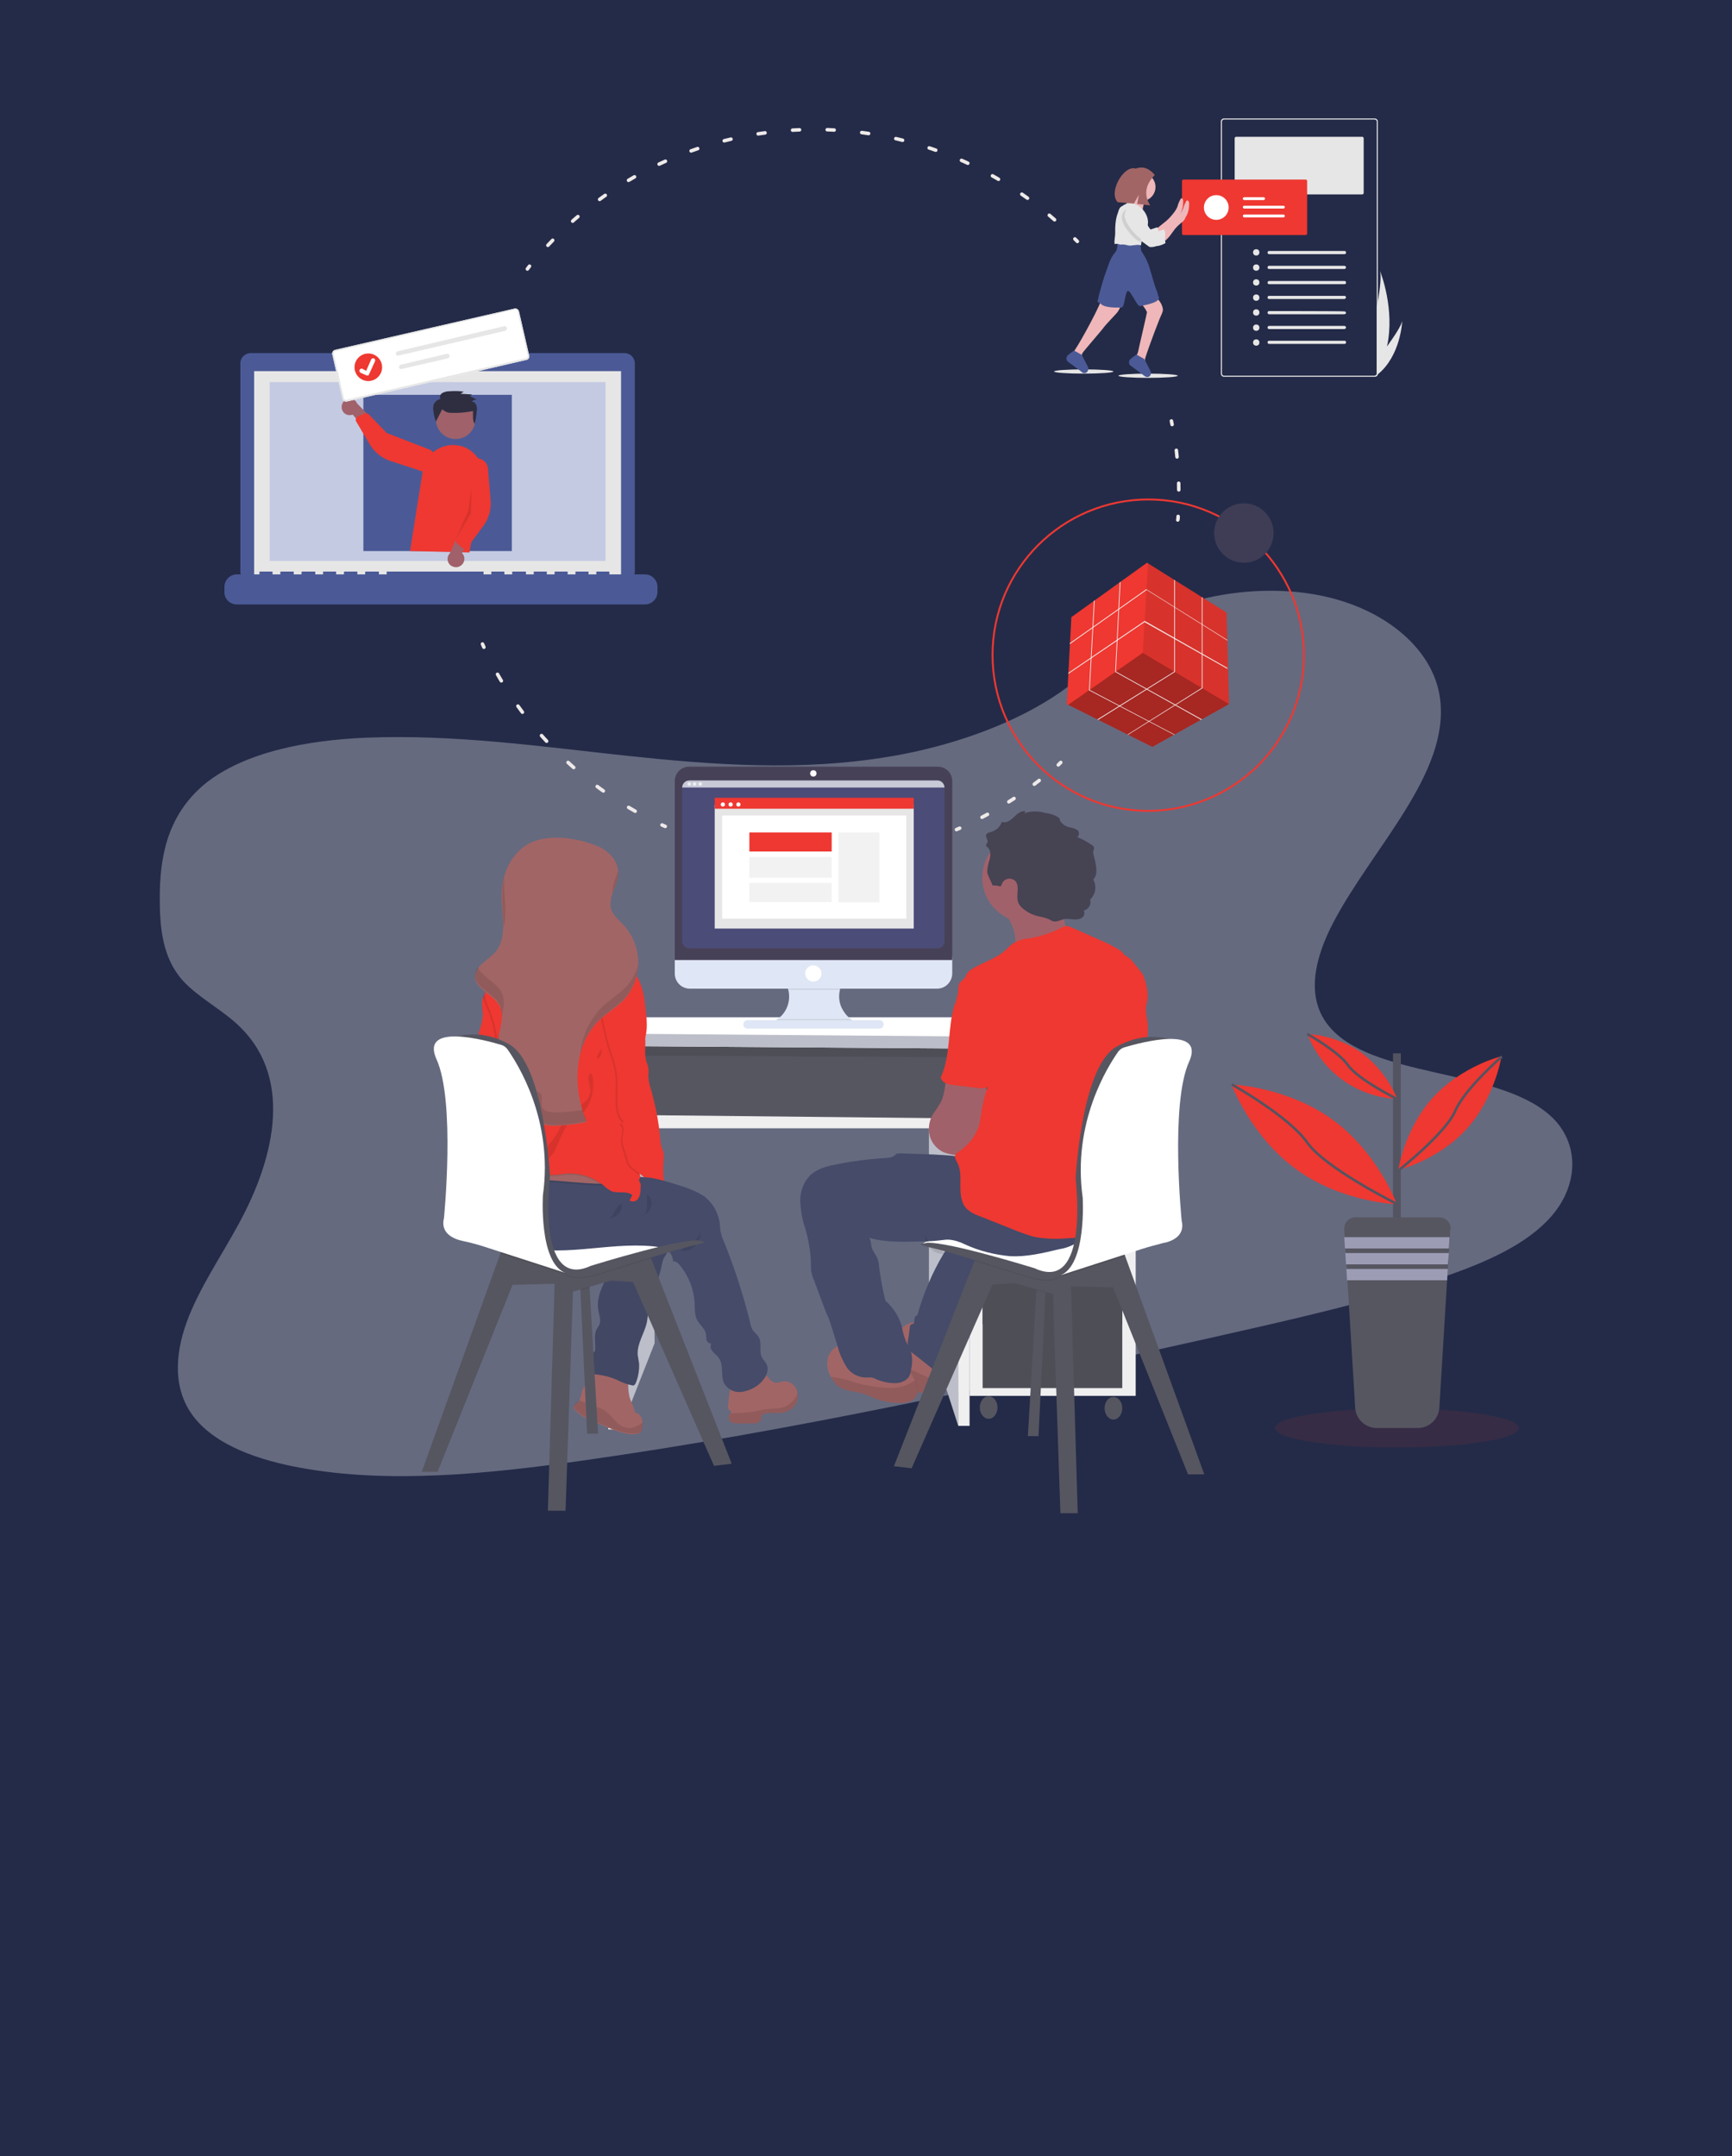 <?xml version="1.0" encoding="UTF-8"?> <!-- Generator: Adobe Illustrator 25.4.1, SVG Export Plug-In . SVG Version: 6.00 Build 0) --> <svg xmlns="http://www.w3.org/2000/svg" xmlns:xlink="http://www.w3.org/1999/xlink" version="1.1" id="Layer_1" x="0px" y="0px" viewBox="0 0 490 610" style="enable-background:new 0 0 490 610;" xml:space="preserve"> <style type="text/css"> .st0{fill:#242B48;} .st1{opacity:0.3;fill:#FFFFFF;enable-background:new ;} .st2{fill:#565661;} .st3{opacity:0.1;enable-background:new ;} .st4{fill:#BCBEC9;} .st5{fill:#EFEFF0;} .st6{fill:#FFFFFF;} .st7{fill:url(#SVGID_1_);} .st8{fill:#A26565;} .st9{fill:#454B69;} .st10{opacity:5.000000e-02;enable-background:new ;} .st11{fill:#EE3831;} .st12{opacity:0.1;} .st13{fill:#A1616A;} .st14{fill:#464353;} .st15{opacity:0.1;fill:#EE3831;enable-background:new ;} .st16{fill:#535461;} .st17{fill:#9D9CB5;} .st18{fill:none;stroke:#535461;stroke-width:0.71;stroke-miterlimit:10;} .st19{fill:#DFE6F5;} .st20{fill:#474157;} .st21{fill:#4C4C78;} .st22{fill:#E6E6E6;} .st23{fill:#F2F2F2;} .st24{fill:#C8CAD7;} .st25{fill:#EDEDF4;} .st26{fill:#4B5A96;} .st27{fill:#C4CAE2;} .st28{fill:#A0616A;} .st29{fill:#2F2E41;} .st30{fill:none;stroke:#EE3831;stroke-width:0.53;stroke-miterlimit:10;} .st31{opacity:0.3;enable-background:new ;} .st32{fill:#3F3D56;} .st33{fill:none;stroke:#EEEAE9;stroke-linecap:round;stroke-linejoin:round;} .st34{fill:none;stroke:#EEEAE9;stroke-linecap:round;stroke-linejoin:round;stroke-dasharray:2.14,8.55;} .st35{fill:none;stroke:#EEEAE9;stroke-linecap:round;stroke-linejoin:round;stroke-dasharray:1.75,7.01;} .st36{fill:none;stroke:#EEEAE9;stroke-linecap:round;stroke-linejoin:round;stroke-dasharray:1.87,7.47;} .st37{fill:none;stroke:#EEEAE9;stroke-linecap:round;stroke-linejoin:round;stroke-dasharray:1.96,7.84;} .st38{fill:#EFB7B9;} </style> <g id="Layer_1_00000096738304147891949230000002763769980849117877_"> <rect class="st0" width="490" height="610"></rect> </g> <g id="Layer_2_00000127744799355591087170000011989495796065031321_"> <path class="st1" d="M251.9,214c-25.2,4.3-50.4,2.4-74.7-0.2s-48.4-6.1-73.7-5.1c-16.2,0.7-34.3,3.9-45.7,13.2 C47,231,45.2,243.1,45.2,254.1c0,8.2,0.7,16.8,6.5,23.3c4.1,4.5,10.3,7.8,15,12c16.4,14.6,11.4,37.6,0.7,57.1 c-5,9.2-11.2,18.2-14.6,27.6s-3.9,19.4,2.3,27.1s17.9,11.9,30.2,14.1c24.9,4.5,52.7,1.7,79.6-2.1c59.5-8.4,118.4-21.5,177.1-34.6 c21.7-4.9,43.6-9.7,64.5-16.7c11.6-3.9,23.5-8.7,31-16.3c9.5-9.5,9.8-22.6,0.6-30.4c-15.4-13.1-50.4-10.2-62.3-25.1 c-6.6-8.2-3.7-19.4,1.5-29.3c11.2-21.2,32.9-42.1,30.1-63.2c-1.9-14.5-16.7-26.5-36.5-29.6c-20.8-3.3-47.4,2.9-59.4,17.5 C299.1,200.5,274.1,210.3,251.9,214z"></path> <rect x="172.5" y="294.1" class="st2" width="100.2" height="23.2"></rect> <rect x="172.5" y="294.1" class="st3" width="100.2" height="23.2"></rect> <polygon class="st4" points="184.5,318.1 185.2,380 175.6,404.4 174.8,318.1 "></polygon> <polygon class="st2" points="173.6,298.6 271.1,299.1 271.1,316.4 173.6,316.4 "></polygon> <polygon class="st4" points="262.8,318.1 271.1,319.2 271.1,403.4 262.8,377.7 "></polygon> <rect x="274.3" y="295" class="st5" width="47" height="99.9"></rect> <rect x="278" y="297.8" class="st2" width="39.5" height="76.8"></rect> <rect x="278" y="297.8" class="st3" width="39.5" height="76.8"></rect> <rect x="278" y="299.4" class="st2" width="39.5" height="17"></rect> <rect x="278" y="318.1" class="st2" width="39.5" height="36.2"></rect> <rect x="278" y="356.5" class="st2" width="39.5" height="36.2"></rect> <rect x="278" y="356.5" class="st3" width="39.5" height="36.2"></rect> <ellipse class="st2" cx="279.7" cy="398.2" rx="2.5" ry="3.2"></ellipse> <ellipse class="st2" cx="315" cy="398.4" rx="2.5" ry="3.2"></ellipse> <polygon class="st5" points="172.1,404.4 175.6,404.4 174.6,295.9 169.4,295.9 "></polygon> <polygon class="st5" points="271.1,295 271.1,403.4 274.3,403.4 274.3,295.9 "></polygon> <polygon class="st5" points="174.8,315.4 174.8,319.2 271.1,319.2 271.1,316.4 "></polygon> <polygon class="st6" points="181.3,287.8 303.4,287.8 321.2,293.6 321.2,297 168.9,295.9 168.9,292.4 "></polygon> <polygon class="st4" points="168.9,292.4 321.2,293.6 321.2,297 168.9,295.9 "></polygon> <linearGradient id="SVGID_1_" gradientUnits="userSpaceOnUse" x1="216.81" y1="203.395" x2="217.63" y2="203.395" gradientTransform="matrix(1 0 0 1 -34.96 129.07)"> <stop offset="0" style="stop-color:#808080;stop-opacity:0.25"></stop> <stop offset="0.54" style="stop-color:#808080;stop-opacity:0.12"></stop> <stop offset="1" style="stop-color:#808080;stop-opacity:0.1"></stop> </linearGradient> <path class="st7" d="M182.6,332.8l-0.7-0.1v-0.1c0-0.2,0-0.3-0.1-0.5C182.2,332.4,182.4,332.6,182.6,332.8L182.6,332.8z"></path> <path class="st8" d="M167.3,387.4c0.5-0.1,0.9-0.2,1.4-0.2c3.2-0.5,6.5,0,9.4,1.4c-0.5,2.2-0.5,4.4,0,6.6c0.4,1.5,1.3,2.8,1.5,4.4 c1,0.2,1.7,0.9,2,1.8c0.1,0.4,0.2,0.8,0.2,1.3c0,0.5-0.1,1.1-0.2,1.6c-0.1,0.8-0.8,1.4-1.6,1.4c-2.7,0.3-5.4-0.8-8-1.8l-4.9-2.1 c-0.6-0.2-1.2-0.5-1.7-0.8c-1.1-0.6-2-1.3-2.8-2.2c-0.2-0.2-0.3-0.4-0.3-0.6c-0.1-0.6,0.6-1,1.1-1.4c0.1-0.1,0.3-0.3,0.4-0.4 c0.4-0.9,0.7-1.9,0.9-3c0.8-2.3,3.2-3.8,4-6.1c0.1-0.1,0.1-0.2,0.1-0.4"></path> <path class="st3" d="M181.9,402.5c0,0.5-0.1,1.1-0.2,1.6c-0.1,0.8-0.8,1.5-1.7,1.4c-2.7,0.3-5.4-0.8-8-1.8l-4.9-2.1 c-0.6-0.2-1.2-0.5-1.7-0.8c-1.1-0.6-2-1.3-2.8-2.2c-0.2-0.2-0.3-0.4-0.3-0.6c-0.1-0.6,0.6-1,1.1-1.4c0.1-0.1,0.3-0.3,0.4-0.4 c1.4,0.4,2.8,0.9,4.1,1.5c1,0.3,2.1,0.7,3,1.2c1.2,0.9,2.3,2,3.3,3.2c1,1.2,2.5,1.9,4.1,1.9c0.8-0.1,1.6-0.4,2.3-0.8L181.9,402.5z"></path> <path class="st9" d="M176.1,352.3c0.2,0.7-0.1,1.4-0.6,1.8c-0.5,0.3-1.1,0.2-1.5,0.6c-0.5,0.5-0.8,1.2-0.8,1.9 c-0.5,2.3-1.4,4.6-2.5,6.7c-1,2.2-1.8,4.5-1.5,6.9c0.2,1.6,1,3.3,0.3,4.7c-0.2,0.4-0.4,0.7-0.6,1c-1,1.7-0.4,3.8-0.5,5.8 c0,0.2,0,0.4-0.1,0.6c-0.2,0.2-0.3,0.3-0.6,0.4c-0.7,0.5-1.2,1.4-1.2,2.3c0,0.9,0.1,1.8,0.3,2.6c0,0.3,0.2,0.7,0.4,0.9 c0.3,0.2,0.6,0.3,1,0.3c2.2,0.2,4.4,0.7,6.4,1.6c1.3,0.7,2.7,1.2,4.1,1.5c0.3,0.1,0.6,0.1,0.8-0.1c0.2-0.2,0.3-0.4,0.4-0.6 c0.7-1.8,1-3.7,0.9-5.5c-0.1-0.8-0.3-1.6-0.4-2.4c-0.2-3.2,1.9-6,2.6-9.2c0.3-1.4,0.3-2.9,0.5-4.3c0.6-3.9,2.8-7.4,3.6-11.3 c0.1-0.7,0.3-1.4,0.5-2.1c0.6-1.5,2-2.7,2.1-4.3c0-0.4-0.1-0.7-0.3-1c-0.3-0.4-0.8-0.6-1.3-0.7c-1.9-0.5-3.9-0.9-5.9-1.2 c-0.9-0.2-1.8-0.2-2.8-0.2c-1.2,0.1-2.3,0.5-3.4,1.2C174.9,350.9,175.8,351.1,176.1,352.3z"></path> <path class="st10" d="M176.1,352.3c0.2,0.7-0.1,1.4-0.6,1.8c-0.5,0.3-1.1,0.2-1.5,0.6c-0.5,0.5-0.8,1.2-0.8,1.9 c-0.5,2.3-1.4,4.6-2.5,6.7c-1,2.2-1.8,4.5-1.5,6.9c0.2,1.6,1,3.3,0.3,4.7c-0.2,0.4-0.4,0.7-0.6,1c-1,1.7-0.4,3.8-0.5,5.8 c0,0.2,0,0.4-0.1,0.6c-0.2,0.2-0.3,0.3-0.6,0.4c-0.7,0.5-1.2,1.4-1.2,2.3c0,0.9,0.1,1.8,0.3,2.6c0,0.3,0.2,0.7,0.4,0.9 c0.3,0.2,0.6,0.3,1,0.3c2.2,0.2,4.4,0.7,6.4,1.6c1.3,0.7,2.7,1.2,4.1,1.5c0.3,0.1,0.6,0.1,0.8-0.1c0.2-0.2,0.3-0.4,0.4-0.6 c0.7-1.8,1-3.7,0.9-5.5c-0.1-0.8-0.3-1.6-0.4-2.4c-0.2-3.2,1.9-6,2.6-9.2c0.3-1.4,0.3-2.9,0.5-4.3c0.6-3.9,2.8-7.4,3.6-11.3 c0.1-0.7,0.3-1.4,0.5-2.1c0.6-1.5,2-2.7,2.1-4.3c0-0.4-0.1-0.7-0.3-1c-0.3-0.4-0.8-0.6-1.3-0.7c-1.9-0.5-3.9-0.9-5.9-1.2 c-0.9-0.2-1.8-0.2-2.8-0.2c-1.2,0.1-2.3,0.5-3.4,1.2C174.9,350.9,175.8,351.1,176.1,352.3z"></path> <polygon class="st2" points="169.2,405.6 166.1,405.6 164.2,365 164,362.7 166.6,361.8 166.8,364.3 "></polygon> <polygon class="st3" points="166.8,364.3 164.2,365 164,362.7 166.6,361.8 "></polygon> <polygon class="st2" points="207,414.1 202,414.7 179.1,362.7 172.9,362.3 162.1,365.4 160,427.4 155,427.4 156.9,363.2 145,363.5 123.8,416.4 119.3,416.4 141.6,354.5 142.5,352.2 175.8,351 184.1,355.7 184.2,356 "></polygon> <path class="st3" d="M184.2,356c-7.2,2.2-14.6,4.5-14.6,4.5s-6.8,2.4-9.6,0c-0.4-0.3-0.8-0.5-1.2-0.7c0.4,0.3,0.8,0.5,1.2,0.7 l-18.4-5.9l0.9-2.4l33.3-1.2l8.3,4.6L184.2,356z"></path> <path class="st6" d="M150.3,345.7l13.6-3c0,0,32.4,6,34.8,8.5c0,0-25.9,5.3-28.8,7.1S150,362,150.3,345.7z"></path> <path class="st11" d="M144.5,311.8c-1.1,3.4-4,6.4-7.5,6.5c-0.3,0-0.5,0-0.8-0.1c-0.4-0.4-0.5-0.9-0.3-1.4c0.2-0.5,0.4-0.9,0.5-1.4 c0-0.1,0-0.2,0-0.3c-0.1-0.4-0.4-0.8-0.8-0.7c0.6-0.5,0.7-1.3,0.3-1.9c-0.2-0.2-0.3-0.4-0.4-0.6c-0.3-0.6,0.2-1.3,0.4-1.9 c0.4-1.4-0.6-2.8-0.7-4.3c-0.1-1.3,0.6-2.6,0.8-3.9c0.3-2.1-0.8-4.2-0.9-6.3c0-1.5,0.2-3,0.7-4.4c0.4-1.3,0.7-2.6,0.8-3.9 c0-1-0.2-1.9-0.2-2.9c-0.1-0.9,0.1-1.8,0.5-2.6c0.2-0.5,0.7-0.8,1.2-1c0.7-0.3,1.6,0,2,0.7c0.1,0.2,0.1,0.4,0.1,0.6 c0.3,1.9,0.1,3.8,0.5,5.7c0.4,1.8,0.9,3.5,1.6,5.1c0.6,1.5,1.4,2.9,1.9,4.5c0.4,1.3,0.6,2.6,0.8,3.9 C145.2,304.8,145.6,308.4,144.5,311.8z"></path> <path class="st8" d="M225,397.4c-0.9,1.3-2.3,2.1-3.9,2.3c-1.5,0.2-3.1-0.2-4.6,0.2c-0.5,0.1-0.9,0.4-1.1,0.8 c0,0.3-0.1,0.6-0.1,0.9c-0.2,0.9-1.4,1.1-2.4,1.1h-4c-0.8,0.1-1.7-0.1-2.3-0.6c-0.6-0.7-0.6-1.6,0-2.3c0.1-0.1,0.3-0.3,0.4-0.4 c-0.5-0.2-0.9-0.6-1-1.1c-0.1-0.5,0-1,0.1-1.6c0-1.5,0.4-4,1.4-5.1c1.3-1.4,3.5-3.3,5.4-3.7c1.3-0.3,2.7,0.1,3.7,1 c0.9,0.9,1.6,2.2,2.8,2.3c0.7,0,1.4-0.1,2-0.4c1.6-0.2,3.1,0.6,3.8,2c0.2,0.4,0.3,0.7,0.4,1.1C225.9,395.2,225.6,396.4,225,397.4z"></path> <path class="st3" d="M225,397.4c-0.9,1.3-2.3,2.1-3.9,2.3c-1.5,0.2-3.1-0.2-4.6,0.2c-0.5,0.1-0.9,0.4-1.1,0.8 c0,0.3-0.1,0.6-0.1,0.9c-0.2,0.9-1.4,1.1-2.4,1.1h-4c-0.8,0.1-1.7-0.1-2.3-0.6c-0.6-0.7-0.6-1.6,0-2.3c2.3,0,4.6-0.1,6.9-0.5 c0.9-0.2,1.9-0.4,2.8-0.6c2-0.3,4.2,0,6.1-0.9c1.5-0.8,2.7-2.1,3.3-3.8C225.9,395.2,225.6,396.4,225,397.4z"></path> <path class="st9" d="M214.5,391.8c-1.4,1.1-3.1,1.8-4.9,2c-1.8,0.2-3.6-0.7-4.6-2.2c-1.3-2.3-0.1-5.4-1.7-7.5 c-0.5-0.7-1.2-1.1-1.7-1.8c-0.6-0.6-0.7-1.5-0.4-2.3c-0.6,0.2-1.1-0.3-1.3-0.9c-0.1-0.6-0.1-1.2-0.2-1.8c-0.3-1.5-1.8-2.5-2.5-3.9 s-0.6-3.1-0.7-4.8c-0.2-3.9-1.7-7.7-4.2-10.7c-0.4-0.6-1.1-1.1-1.9-1.1c0-1.3-0.7-2.6-1.9-3.2c-1.2-0.6-2.4-0.9-3.7-1 c-13.1-1.3-26.7,3.6-39.1-0.5c-3.5-1-6.7-3.1-8.9-6c-1.7-2.3-2.4-5.2-1.9-8l0,0c0.5-2.5,1.8-3.1,4-4.3c2.5-1.3,5.2-2.5,7.9-3.3 c5.3-1.8,11-2.1,16.5-1c2.6,0.6,5,1.5,7.6,2.1c1,0.2,2,0.4,3,0.5c1.6,0.2,3.2,0.3,4.8,0.5c5.1,0.6,10.2,1.7,15.1,3.3 c1.8,0.6,3.6,1.4,5.2,2.4c2.5,1.8,4.1,4.5,4.6,7.6c0.1,1,0.1,2.1,0.4,3.1c0.2,0.8,0.5,1.7,0.9,2.5c3,7.5,5.5,15.2,7.4,23 c0.1,0.6,0.3,1.1,0.6,1.7c0.4,0.7,1.2,1.2,1.7,2c1.1,1.7,0,4.1,1,5.9c0.3,0.6,0.9,1.1,1.2,1.7C217.9,387.9,216.3,390.4,214.5,391.8 z"></path> <path class="st3" d="M196.4,351.1c0.5-0.4,0.9-0.9,1.3-1.4c0.3-0.5,0.5-1.2,0.4-1.8c0.3,1.6-0.2,3.3-1.4,4.5 c-1,1.1-2.4,1.6-3.9,1.5C193.1,352.9,195.6,351.9,196.4,351.1z"></path> <path class="st3" d="M174.3,333.5c-0.2,0.8-0.8,1.4-1.6,1.6c-0.8,0.2-1.5,0.3-2.3,0.3h-0.7c-9.3-0.2-18.7-2.3-27.7-0.3 c-1.1,0.2-2.2,0.5-3.2,0.9c-1.3,0.5-2.6,1.2-3.7,2.1v0c0.5-2.5,1.8-3.1,4-4.3c2.5-1.3,5.2-2.4,7.9-3.3c5.3-1.8,11-2.1,16.5-1 c2.6,0.6,5,1.5,7.6,2.1c1,0.2,2,0.4,3,0.5C174.3,332.6,174.4,333.1,174.3,333.5z"></path> <path class="st8" d="M174.3,333c-0.2,0.8-0.8,1.4-1.6,1.6c-0.8,0.2-1.5,0.3-2.3,0.3h-0.7c-9.3-0.2-18.7-2.3-27.7-0.3 c-1.1,0.2-2.2,0.5-3.2,0.9c-1.4,0.6-2.7,1.3-3.8,2.3l-0.8-2.2c-0.3-0.9,0.7-1.1,0.9-1.9c0.1-0.6,0-1.2-0.2-1.7c0-0.1,0-0.3-0.1-0.4 c-0.1-1.1,0.4-2.2,1.4-2.7c3.2-2,6.8-3.5,10.4-4.5c1.9-0.6,3.8-1,5.8-1.1c2.8-0.1,5.6,0.3,8.3,1c3.4,0.7,6.6,2,9.6,3.6 c1.5,0.8,2.8,2,3.6,3.4C174.3,331.8,174.4,332.4,174.3,333z"></path> <path class="st3" d="M144.5,311.8c-1.1,3.4-4,6.4-7.5,6.5c-0.3,0-0.5,0-0.8-0.1c-0.4-0.4-0.5-0.9-0.3-1.4c0.2-0.5,0.4-0.9,0.5-1.4 c0-0.1,0-0.2,0-0.3c1.9-2.6,3.7-5.3,4.4-8.4c0.1-0.5,0.2-1.1,0.1-1.7c-0.2-0.6-0.4-1.2-0.6-1.8c-0.2-1.1-0.2-2.3-0.1-3.4 c0.4-5-0.4-9.9-2.4-14.5c-0.5-1.1-1-2.2-1.2-3.4c0.2-0.5,0.7-0.8,1.2-1c0.7-0.3,1.6,0,2,0.7c0.1,0.2,0.1,0.4,0.1,0.6 c0.3,1.9,0.1,3.8,0.5,5.7c0.3,1.8,0.9,3.5,1.6,5.1c0.6,1.5,1.4,2.9,1.9,4.5c0.4,1.3,0.6,2.6,0.8,3.9 C145.2,304.8,145.6,308.4,144.5,311.8z"></path> <path class="st3" d="M174.3,333c-0.2,0.8-0.8,1.4-1.6,1.6c-0.8,0.2-1.5,0.3-2.3,0.3h-0.7c-3-2-6.7-2.9-10.3-2.5 c-1.1,0.2-2.3,0.3-3.4,0.3c-2.3-0.2-4.2-1.9-6.3-3c-4.8-2.4-10.6-1.6-14.6,2l-0.2,0.2c0-0.1,0-0.3,0-0.4c-0.1-1.1,0.4-2.2,1.4-2.7 c3.2-2,6.8-3.5,10.4-4.5c1.9-0.6,3.8-1,5.8-1.1c2.8-0.1,5.6,0.3,8.3,1c3.4,0.8,6.6,2,9.6,3.7c1.5,0.8,2.8,2,3.6,3.4 C174.4,331.7,174.5,332.4,174.3,333z"></path> <path class="st11" d="M182.3,294.3l-0.1,0.1c-0.8,2-2.2,3.8-3.2,5.8c-1,2.6-1.6,5.4-1.7,8.2c-0.3,2.4-0.4,4.8-0.3,7.2 c0.4,5.9,3.3,11.5,4.1,17.3c0.2,1.3,0.2,2.7,0.1,4c0,0.9-0.3,1.7-0.8,2.4c-0.6,0.7-1.6,0.8-2.3,0.3l0.8-1.5 c-1.6-1.3-4.1-0.4-5.9-1.1c-0.8-0.4-1.5-0.9-2.2-1.6c-3.2-2.6-7.3-3.8-11.4-3.3c-1.1,0.2-2.3,0.3-3.5,0.3c-2.3-0.2-4.2-1.9-6.3-3 c-4.8-2.4-10.6-1.6-14.6,2c-0.5,0.5-1.2,1-1.8,0.7c-0.2-0.1-0.4-0.4-0.5-0.6c-2.3-4-0.6-9.1,1.9-12.9s5.8-7.4,6.8-11.9 c0.1-0.5,0.2-1.1,0.1-1.6c-0.2-0.6-0.4-1.2-0.6-1.8c-0.2-1.1-0.3-2.3-0.1-3.4c0.4-5-0.5-9.9-2.4-14.5c-0.7-1.3-1.1-2.7-1.2-4.1 c0-2.2,1.6-4.1,2.9-5.9c1.5-2.1,2.8-4.4,4.8-6.1s4.5-2.6,6.8-1.8c3.9-0.9,7.9-1.3,11.9-1.1c1.4,0,2.7,0.3,4,0.9 c1.3,0.7,2.2,2,3.5,2.7c1,0.5,2,0.9,3,1.2c2.8,1.1,5.1,3.1,6.5,5.8c1.4,2.7,1.8,5.9,2.1,9C183,288.6,183.3,291.6,182.3,294.3z"></path> <path class="st3" d="M177.1,315.5c0.4,5.9,3.3,11.5,4.1,17.3c-1.5-1.3-3.7-2.6-4-4.1s-1.3-3.8-1.5-5.5s1-3.7-0.2-4.8 c-0.6-0.6,1-0.4,0.4-1c-1.3-1.3-1.6-3.2-1.7-5c-0.1-3.2,0.3-6.5-0.3-9.6c-0.4-1.9-1-3.8-1.7-5.7c-0.7-2.2-1.2-4.5-1.7-6.7 c-0.5-2-0.8-4-1.1-6.1c-0.2-1.8,0-3.6,0.7-5.2c0.7-1.7,2.3-2.8,4.2-2.9c6,0.1,4.9,8.2,6.3,11.9c0.6,1.5,1.1,3,1.5,4.5 c0.1,0.6,0.2,1.2,0.2,1.8c-0.8,2.1-2.2,3.8-3.2,5.8c-1,2.6-1.6,5.4-1.7,8.2C177,310.8,176.9,313.2,177.1,315.5z"></path> <path class="st11" d="M180.9,288c0.6,1.5,1.1,3,1.5,4.5c0.5,2.6-0.3,5.4,0.5,7.9c0.2,0.5,0.4,1.1,0.5,1.6c0.1,0.8,0.1,1.6,0,2.4 c0.1,1.3,0.3,2.6,0.8,3.9c1.2,4.3,2.1,8.7,2.5,13.1c0.1,1.2,0.2,2.4,0.6,3.5c0.2,0.4,0.3,0.8,0.4,1.2c0.1,0.5,0.1,1.1,0.1,1.6 c-0.2,1.7-0.2,3.5-0.1,5.2c0.1,1.8,0.9,3.4,2.1,4.6c-1.1,0.4-2.4,0.4-3.5,0.1c-1.6-0.5-2.6-2.1-3.4-3.6c-1-1.9-4.9-3.5-5.3-5.6 c-0.3-1.6-1.3-3.8-1.5-5.5s1-3.7-0.2-4.8c-0.6-0.6,1-0.4,0.4-1c-1.3-1.3-1.6-3.2-1.7-5c-0.1-3.2,0.3-6.5-0.3-9.6 c-0.4-1.9-1-3.8-1.7-5.7c-0.7-2.2-1.2-4.5-1.7-6.7c-0.5-2-0.8-4-1.1-6.1c-0.2-1.8,0-3.6,0.7-5.3c0.7-1.7,2.4-2.8,4.2-2.9 C180.6,276.1,179.6,284.2,180.9,288z"></path> <path class="st3" d="M163.9,289.4c0.6,0.6,1.3,1.4,2.1,1.2c-0.1,0.2-0.4,0.3-0.6,0.1c-0.2-0.1-0.4-0.3-0.5-0.5l-1.2-2 c-0.2-0.3-1.2-1.8-1.5-0.9C162.1,287.6,163.6,289,163.9,289.4z"></path> <path class="st3" d="M163.2,294.5c0-0.7-0.3-1.3-0.8-1.8c-0.4-0.4-0.9-0.7-1.5-0.9c-1.4-0.6-2.8-0.9-4.3-0.9c0.5,0.8,2.2,1.2,3,1.7 C160.9,293.2,162.1,293.8,163.2,294.5z"></path> <path class="st3" d="M167,308.9c-0.2,1.8-1.7,3.2-3.2,4.2s-3.2,2-4.2,3.5c-0.7,1.1-1,2.3-1.6,3.4c-0.7,1.2-1.5,2.3-2.4,3.4 c-0.9,1.1-1.3,2.5-1.1,3.9c0,0.1,0.1,0.2,0.2,0.3c0.1,0.1,0.3,0,0.4,0c1.5-0.8,2.1-2.6,2.8-4.2c0.7-1.6,1.4-3.2,2.3-4.7 c0.3-0.8,0.8-1.4,1.5-1.9c0.5-0.2,1-0.4,1.5-0.5c0.7-0.3,1.4-0.8,1.8-1.5c1.9-2.3,2.9-5.2,2.8-8.2c0-0.6-0.1-3.7-1-2.7 S167.2,307.7,167,308.9z"></path> <path class="st8" d="M169.3,239.5c3,1.3,5.7,4.2,5.6,7.6c-0.1,3.5-3,6.7-2,10.1c0.6,1.9,2.3,3.2,3.7,4.7c5.3,6,5.3,14.9,0,20.9 c-2,2.1-4.6,3.6-6.8,5.6c-7.6,7.1-7.9,19.4-3.8,29c-3.1,0.7-6.2,1-9.4,1.1c-1.5,0-3.3-0.2-3.8-1.6s0.4-3-0.6-3.9 c-0.5-0.4-1.1-0.6-1.8-0.6c-4-0.6-7.2-3.8-8.7-7.6c-1.4-3.8-1.6-8-0.6-11.9c0.6-2.9,1.6-6,0.1-8.5c-1.8-3.2-6.9-4.6-6.8-8.2 c0.1-3,3.6-4.5,5.6-6.7c3.7-4.1,1.9-10.5,1.9-16c0-4.9,1.7-9.9,5.3-13.1C152.7,235.2,163.1,236.8,169.3,239.5z"></path> <g class="st12"> <path d="M141.8,280.5c-1.6-2.8-5.6-4.2-6.6-6.9c-0.5,0.6-0.7,1.4-0.8,2.2c-0.1,3.7,5,5,6.8,8.2c0.6,1.1,0.8,2.4,0.7,3.7 C142.5,285.2,143,282.7,141.8,280.5z"></path> <path d="M173.3,252.6c0.6-1.9,1.6-3.7,1.6-5.6c0-0.2,0-0.4,0-0.6C174.2,248.4,173.1,250.5,173.3,252.6z"></path> <path d="M142.4,262.5c1.2-3.8,0.2-8.6,0.2-12.9c0-0.5,0-1,0.1-1.6c-0.4,1.6-0.6,3.3-0.6,5C142,256.1,142.5,259.5,142.4,262.5z"></path> <path d="M177.2,279.1c-2,2.1-4.6,3.6-6.8,5.7c-3.7,3.7-5.9,8.5-6.3,13.7c0.9-3.9,2.8-7.5,5.7-10.2c2.1-2,4.7-3.5,6.8-5.7 c2.4-2.6,3.8-6,3.9-9.6C179.9,275.3,178.8,277.3,177.2,279.1z"></path> <path d="M157.2,314.7c-1.5,0-3.3-0.2-3.8-1.6s0.4-3-0.6-3.9c-0.5-0.4-1.1-0.6-1.8-0.6c-4-0.6-7.2-3.8-8.7-7.6 c-1-2.8-1.4-5.8-1.1-8.8c0,0.1,0,0.2-0.1,0.4c-1,3.9-0.8,8.1,0.6,11.9c1.5,3.7,4.8,6.9,8.7,7.6c0.6,0,1.2,0.2,1.8,0.6 c1,1,0.1,2.7,0.6,4s2.4,1.6,3.8,1.6c3.2,0,6.3-0.4,9.4-1.1c-0.4-1-0.8-2.1-1.1-3.2C162.3,314.4,159.8,314.7,157.2,314.7z"></path> </g> <path class="st3" d="M168.8,299.3c0.9,0.7,1.8-1.9,1.3-2.5C169.5,297.6,169.1,298.4,168.8,299.3z"></path> <path class="st3" d="M172.5,344.7c1.1-0.2,2-0.8,2.8-1.6c0.6-0.7,1-3.4-0.2-2.1C174.1,342.1,173.6,343.6,172.5,344.7z"></path> <path class="st3" d="M183,341.8c-0.1,0.9-0.4,1.7-1,2.3c-0.1,0.1-0.4,0.2-0.4,0c0.7-0.3,1.3-0.8,1.8-1.3c1.2-1.2,1.4-4.1-0.5-4.9 C183.1,339.3,183.1,340.5,183,341.8z"></path> <path class="st9" d="M195.5,336.6c0,0-10-3.9-13.7-3.5s4.1,6.1,4.1,6.1l4.6,3.1c0,0,2.8-1.1,3-1.1S195.5,336.6,195.5,336.6z"></path> <path class="st2" d="M126.5,294.3c0,0,7.5-4.4,17.5,1.1s11.6,37.4,11.6,37.4s-4.1,32.6,11.6,25.3c0,0,28.6-8.9,31.5-6.9 c0,0,2.7,0-2.7,1.2s-26.4,7.9-26.4,7.9s-6.8,2.4-9.6,0s-11,0.3-12.1-16c-0.7-10.3-2-20.5-3.8-30.6l-2.8-8.3L126.5,294.3z"></path> <path class="st6" d="M125.6,344.6c0,0,3.3-33-2.1-44.9c-4.7-10.4,13.6-5.5,18.3-4.1c0.7,0.2,1.4,0.7,1.8,1.3c2.8,4,13,19.9,10,41.2 c0,0-1.2,19,6.3,22l-23.2-7.5c-1.9-0.6-3.8-1.1-5.7-1.5C128.5,350.6,124.5,349,125.6,344.6z"></path> <polygon class="st2" points="290.8,406.3 293.8,406.3 295.8,365.7 295.9,363.4 293.3,362.5 293.2,365 "></polygon> <polygon class="st3" points="293.2,365 295.8,365.7 295.9,363.4 293.3,362.5 "></polygon> <path class="st8" d="M265.6,390.6c-0.1,0.6-0.2,1.1-0.4,1.6c-0.2,0.7-0.7,1.3-1.3,1.6c-0.4,0.2-0.9,0.3-1.3,0.2 c-1.7,0.2-3.3,0-4.9-0.8c-0.6-0.4-1.2-0.9-1.7-1.4c-3.2-3.2-6.1-6.7-8.7-10.4c-0.5-0.6-0.8-1.4-0.7-2.1c3.4-0.9,6.6-2.4,9.5-4.3 c0.4-0.3,0.9-0.5,1.3-0.7c0.8-0.2,1.7-0.2,2.5-0.1c0.8,0.1,0.8,0.2,1.1,1.1c0.5,1.5,0.4,3.2,1,4.7c0.4,0.8,0.8,1.7,1.3,2.4 C264.9,385,266,387.9,265.6,390.6z"></path> <path class="st3" d="M265.6,390.6c-0.1,0.6-0.2,1.1-0.4,1.6c-0.2,0.7-0.7,1.3-1.3,1.6c-0.4,0.2-0.9,0.3-1.3,0.2 c-1.7,0.2-3.3,0-4.9-0.8c-0.6-0.4-1.2-0.9-1.7-1.4c-3.2-3.2-6.1-6.7-8.7-10.4c-0.5-0.6-0.8-1.4-0.7-2.1c1.1-0.3,2.2-0.7,3.2-1.1 l0,0c1,0.8,1.9,1.9,2.6,3l2.5,3.5c0.9,1.5,2.3,2.7,4,3.3c1.2,0.6,2.3,1.1,3.5,1.6C263.3,390,264.6,390.2,265.6,390.6z"></path> <path class="st9" d="M267.9,352.9c-0.2,0.6-0.5,1.1-0.9,1.7c-3.3,5.5-5.8,11.5-7.5,17.6c-0.5-0.1-0.8,0.6-0.8,1.1s0,1.1-0.5,1.3 c-0.1,0-0.3,0-0.4,0.1c-0.3,0.1-0.4,0.5-0.4,0.8l-0.4,3.1c-0.3,1-0.2,2.2,0.2,3.1c0.4,0.6,0.8,1,1.4,1.4l6.9,5.5 c0.3,0.2,0.6,0.5,1,0.3c0.8-0.3,0.1-1.7,0.7-2.2c0.4-0.4,1.1-0.1,1.6-0.1c0.7-0.1,1.3-0.7,1.5-1.5c0.1-0.7,0.1-1.5,0-2.2 c0-0.3,0-0.7,0.1-1c0.2-0.3,0.5-0.6,0.8-0.8c2.4-1.8,3.8-4.6,3.7-7.6c-0.1-0.5,0-0.9,0-1.4c0.1-0.4,0.4-0.8,0.6-1.1 c2.4-3.4,4.7-7,6.7-10.8c1.3-2,2.3-4.3,2.8-6.7c0.1-0.3,0-0.7-0.3-0.8c0,0,0,0,0,0h-0.2c-1-0.3-2.1-0.6-3.2-0.8 c-3.2-0.7-6.4-1.6-9.5-2.6C268.8,348.3,268.8,350.3,267.9,352.9z"></path> <polygon class="st2" points="252.9,414.8 257.9,415.4 280.8,363.4 287,363 297.9,366.1 300,428.1 304.9,428.1 303,363.9 314.9,364.2 336.1,417.1 340.7,417.1 318.3,355.3 317.5,352.9 284.1,351.7 275.8,356.4 275.7,356.7 "></polygon> <path class="st3" d="M275.7,356.7c7.2,2.2,14.6,4.5,14.6,4.5s6.8,2.4,9.6,0c0.4-0.3,0.8-0.5,1.2-0.7c-0.4,0.3-0.8,0.5-1.2,0.7 l18.4-5.9l-0.9-2.4l-33.3-1.1l-8.3,4.7L275.7,356.7z"></path> <path class="st6" d="M309.6,346.4l-13.6-3c0,0-32.4,6-34.8,8.4c0,0,25.9,5.3,28.8,7.1S309.9,362.7,309.6,346.4z"></path> <path class="st8" d="M259.3,394.9c-0.8,1.6-2.8,2-4.6,2c-2.5,0-4.9-0.4-7.2-1.3c-1.3-0.6-2.6-1.1-3.9-1.5c-2-0.5-4.2-0.5-6-1.6 c-0.9-0.6-1.7-1.5-2.3-2.5c-0.1-0.2-0.2-0.4-0.3-0.5c-0.9-1.6-1.2-3.5-0.8-5.3c0.5-1.8,2.2-3.7,4.2-3.7c2.4,0,5.2,1.1,7.4,1.7 c2.8,0.6,5.6,1.6,8.1,3c2.1,1.2,3.9,3.1,4.9,5.3c0.2,0.4,0.3,0.9,0.5,1.3C259.8,392.8,259.7,393.9,259.3,394.9z"></path> <path class="st3" d="M259.3,394.9c-0.8,1.6-2.8,2-4.6,2c-2.5,0-4.9-0.4-7.2-1.3c-1.3-0.6-2.6-1.1-3.9-1.5c-2-0.5-4.2-0.5-6-1.6 c-0.9-0.6-1.7-1.5-2.3-2.5c-0.1-0.2-0.2-0.4-0.3-0.5l0.9,0.1c2.1,0.3,4.3,0.9,6.3,1.6c2.9,0.8,5.8,1.3,8.8,1.4 c2.1,0.2,4.3-0.2,6.2-1.1c0.6-0.4,1.1-0.7,1.7-1c0.2,0.4,0.3,0.9,0.5,1.3C259.8,392.7,259.7,393.9,259.3,394.9z"></path> <path class="st9" d="M274.5,327.6c-4.6-0.7-9.3-1-13.9-1.1l-5.7-0.2c-0.4,0-0.8,0-1.2,0.1c-0.3,0.2-0.6,0.5-0.9,0.7 c-0.6,0.3-1.3,0.5-2,0.5c-4.9,0.3-9.8,0.9-14.6,1.9c-2.5,0.5-5,1.2-6.9,2.9c-1.9,1.9-2.9,4.5-2.9,7.2c0.1,2.7,0.5,5.3,1.4,7.9 c0.9,3.1,1.5,6.3,1.6,9.5c0,0.9,0,1.8,0.1,2.7c0.2,0.8,0.4,1.7,0.8,2.5l2.6,7c0.2,0.6,0.5,1.2,0.7,1.8s0.5,1.1,0.7,1.6 c0.3,0.8,0.6,1.5,0.8,2.3l1.7,5.4l0.2,0.7c0.5,2,1.4,3.9,2.4,5.6c1.1,1.8,3,2.9,5.1,3.1c0.7,0,1.3,0,2,0c0.6,0.1,1.1,0.3,1.6,0.6 c1.5,0.6,3.2,1,4.9,1c1.6,0.1,3.1-0.5,4.1-1.7c0.4-0.7,0.6-1.6,0.7-2.4c0.4-1.7,0.3-3.4-0.1-5c-0.4-1-0.9-1.8-1.4-2.7 c-0.5-1.3-0.9-2.6-1.1-4c-0.8-2.9-2.4-5.5-4.7-7.5c-0.8-3.2-1.4-6.4-1.8-9.7c0-0.7-0.2-1.4-0.4-2.1c-0.4-1.1-1.2-1.9-1.6-3 s-0.2-2.2-0.8-3c5,1.4,9.9,1.1,15.1,1c1.7,0,3.3-0.1,5-0.3c0.8-0.1,1.5-0.2,2.3-0.2c1.6,0.1,3.2,0.6,4.6,1.3c4.1,1.9,8.5,3,13,3.4 c4.6,0.2,9.2-0.9,13.8-2c2-0.3,4-1.1,5.6-2.3c1.6-1.3,2.5-3.7,1.5-5.5c-0.7-1.4-2.3-2-3.7-2.6c-4-1.6-8-3.1-11.8-5 C285.2,335.1,280.9,328.7,274.5,327.6z"></path> <path class="st13" d="M266.3,311.6c-0.7,1.2-1.4,2.3-2.2,3.4c-1.2,1.8-1.6,4.1-1.1,6.2c0.5,2.1,2,3.9,4,4.8 c0.9,0.3,1.8,0.6,2.8,0.7c1.2,0.2,2.5,0.1,3.7-0.4c0.8-0.5,1.5-1.2,2-2c0.9-1.6,1.6-3.4,2-5.2c1-3.3,1.6-6.7,1.6-10.1 c0.1-1.2-0.4-2.4-1.2-3.2c-0.5-0.3-1.1-0.5-1.6-0.5l-4.7-0.8c-0.9-0.2-2.5-0.8-3.3-0.2s-0.8,2.6-1,3.5 C267.1,309.1,266.8,310.4,266.3,311.6z"></path> <path class="st13" d="M323,298l-1.2,10.2c-0.3,1.8-0.4,3.7-0.4,5.5c0.1,1-0.1,2.1-0.6,2.9c-0.3,0.4-0.8,0.6-1.2,0.7 c-1.5,0.4-3.1,0.1-4.5-0.6c-0.9-0.3-1.6-0.9-2-1.7c-0.2-0.6-0.3-1.2-0.3-1.8c0-6.1,0.6-12.5,3.8-17.7c0.3-0.5,0.7-0.9,1.1-1.3 c0.9-0.5,2-0.5,3-0.1c0.6,0.2,2.3,0.4,2.7,0.9S323,297.3,323,298z"></path> <circle class="st13" cx="290.6" cy="248.3" r="12.7"></circle> <path class="st13" d="M287.2,267.2c0,1-0.3,2-0.8,2.8c6.5-1,13-2.1,19.4-3.3c-2.1-1.1-3.8-3-4.5-5.3c-0.3-1.2-0.5-2.5-0.6-3.8 c-0.1-2-0.1-4.1,0.1-6.1c-2.2,0.4-4.4,1-6.6,1.8c-2.2,0.7-4.4,1.3-6.6,1.9c-1.1,0.2-2.2,0.4-3.2,0.6c-1.3,0.2-1.9,0.2-1,1.3 C285.8,260.2,287.5,263.2,287.2,267.2z"></path> <path class="st11" d="M291.1,265.5c-1.7,0.1-3.3,0.6-4.8,1.6c-0.5,0.4-1,0.9-1.5,1.4c-2.7,2.6-6.4,3.6-9.6,5.5 c-0.5,0.3-1,0.6-1.4,1.1c-0.4,0.5-0.5,1.1-0.9,1.6s-1.1,0.9-1.5,1.5c-0.2,0.6-0.3,1.3-0.3,2c-0.2,1.5-0.5,2.9-1.1,4.2 c-2,6.7-0.9,14.1-3.9,20.5c0.3,0.7,0.8,1.3,1.6,1.6c0.7,0.3,1.5,0.4,2.3,0.5l6.6,0.8c0.9,0.2,1.9,0.1,2.8-0.2 c-0.8,2.2-1.3,4.4-1.7,6.7c-0.2,1.4-0.4,2.8-0.7,4.1c-1,3.1-3.1,5.7-5.9,7.5c-0.3,0.2-0.6,0.4-0.8,0.8c-0.4,0.7,0.2,1.5,0.5,2.2 c1.1,2,0.9,4.4,0.9,6.7s0.2,4.8,1.8,6.4c1,0.9,2.2,1.6,3.5,2l10.3,4.1c1.7,0.7,3.5,1.3,5.2,1.8c2.7,0.5,5.5,0.7,8.3,0.5 c1.8-0.1,3.7-0.2,5.5-0.4c0.7,0,1.4-0.2,2.1-0.5c0.6-0.4,1-1,1.2-1.7c1.4-3.1,1.9-6.8,4.1-9.4c1.5-1.8,3.9-3.2,4.1-5.6 c0.1-1.2-0.4-2.3-0.5-3.5c0-1.4,0.8-2.8,0.7-4.2c-0.1-2.3-2.3-4.1-2.6-6.4c-0.9-5.9,2.1-11.7,3.9-17.4c0.2-1.1,0.8-2,1.7-2.6 c1-0.4,2.3-0.2,2.7-1.2c0.8-2.5,1.2-5.1,1-7.8c-0.1-1.5-0.6-2.9-0.5-4.4c0-1,0.4-2,0.5-3.1c0-1.6-0.2-3.1-0.7-4.6 c-0.1-0.5-0.3-1.1-0.5-1.6c-0.3-0.5-0.6-0.9-0.9-1.3l-1.7-2.1c-0.7-1-1.7-1.9-2.8-2.4c-0.4-0.9-1.6-1.6-2.5-2.1 c-0.9-0.5-1.8-1-2.7-1.4l-9.7-4.3c-0.4-0.2-0.7-0.3-1.1-0.4c-0.6,0-1.2,0.1-1.7,0.4C297.4,264,294.3,264.9,291.1,265.5z"></path> <path class="st14" d="M280.8,250.5c-0.4-1.3-1.3-2.5-1.5-3.8c0-1.2,0.3-2.4,0.7-3.6c0.3-1.2,0.3-2.6-0.6-3.4 c-0.2-0.1-0.4-0.3-0.4-0.4c-0.1-0.4,0.2-0.7,0.4-1c0.2-0.7-0.7-1.5-0.4-2.2c0.2-0.3,0.6-0.6,1-0.6c1.5-0.4,3-1.4,3.4-3 c1.2,0.5,2.5-0.4,3.4-1.3s2-1.9,3.3-1.7l-0.3,0.6c1.9-0.7,4-0.7,6-0.1h-0.6c1.7,0,3.4,0.6,4.7,1.6c-0.1,0-0.2,0.2-0.1,0.4 c0.6,1.1,1.7,1.9,3,2.1c0.8,0.1,1.5,0.4,2.1,0.8c0.5,0.5,0.5,1.6-0.2,1.9c1.5,0.6,2.8,1.3,4.1,2.2c0.4,0.2,0.8,0.6,0.7,1.1 c0,0.2-0.1,0.4-0.2,0.7c-0.1,0.4,0,0.8,0.1,1.1l0.4,1.6c0.4,1.8,0.8,4-0.5,5.3c1,1.9,0.7,4.2-0.9,5.7c0.4,1.2-0.3,2.6-1.5,3 c0,0,0,0,0,0l-0.3,0.1c0.4,0.8,0.1,1.7-0.6,2.1c-0.7,0.4-1.5,0.5-2.4,0.4c-0.8-0.1-1.6-0.2-2.4-0.1c-1.2,0.2-2.3,1-3.4,0.6 c-0.4-0.2-0.8-0.4-1.2-0.6c-0.8-0.3-1.7-0.6-2.5-0.7c-1.5-0.3-2.9-0.9-4.1-1.8c-0.8-0.5-1.5-1.2-1.9-2.1c-0.8-2,0.5-4.5-0.8-6.1 c-0.9-0.9-2.3-1-3.3-0.1c-0.5,0.4-0.5,1.2-1,1.6C282.1,250.5,281.5,250.5,280.8,250.5z"></path> <path class="st3" d="M263.5,351.9c-0.5-0.4-0.9-0.9-1.3-1.4c-0.3-0.5-0.5-1.2-0.4-1.8c-0.3,1.6,0.2,3.3,1.4,4.5 c1,1.1,2.4,1.6,3.9,1.5C266.9,353.6,264.3,352.5,263.5,351.9z"></path> <path class="st2" d="M333.4,295c0,0-7.5-4.4-17.5,1.1s-11.6,37.4-11.6,37.4s4.1,32.6-11.6,25.3c0,0-28.6-8.9-31.5-6.9 c0,0-2.7,0,2.7,1.2s26.4,7.9,26.4,7.9s6.8,2.4,9.6,0s11,0.3,12.1-16c0.7-10.3,2-20.5,3.8-30.6l2.8-8.3L333.4,295z"></path> <path class="st6" d="M334.3,345.3c0,0-3.3-33,2.1-44.9c4.7-10.4-13.6-5.5-18.3-4.1c-0.7,0.2-1.4,0.7-1.8,1.3 c-2.8,4-13,19.9-10,41.2c0,0,1.2,19-6.3,22l23.2-7.5c1.9-0.6,3.8-1.1,5.7-1.6C331.4,351.3,335.4,349.7,334.3,345.3z"></path> <ellipse class="st15" cx="395.2" cy="404" rx="34.5" ry="5.5"></ellipse> <rect x="394.1" y="298" class="st16" width="2.2" height="49.9"></rect> <path class="st2" d="M410.3,347.8l-0.1,2.2l-0.2,3.2l-0.1,1.3l-0.2,3.2l-0.1,1.3l-0.2,3.2l-2.2,36.1c-0.2,3.2-2.9,5.7-6.1,5.7 h-11.6c-3.2,0-5.9-2.5-6.1-5.7l-2.2-36.1l-0.2-3.2l-0.1-1.3l-0.2-3.2l-0.1-1.3l-0.2-3.2l-0.1-2.2c-0.1-1.8,1.2-3.3,3-3.4h23.9 c1.8,0,3.2,1.4,3.2,3.2c0,0,0,0,0,0V347.8z"></path> <polygon class="st17" points="410.1,350 409.9,353.2 380.5,353.2 380.3,350 "></polygon> <polygon class="st17" points="409.9,354.5 409.6,357.7 380.8,357.7 380.6,354.5 "></polygon> <polygon class="st17" points="409.6,359 409.4,362.2 381.1,362.2 380.9,359 "></polygon> <path class="st11" d="M376.9,316.7c12.9,9.3,18.3,24,18.3,24s-15.6-0.5-28.5-9.9s-18.3-24-18.3-24S364,307.4,376.9,316.7z"></path> <path class="st18" d="M348.5,306.8c0,0,16.1,9,21.3,16.4s25.4,17.4,25.4,17.4"></path> <path class="st11" d="M385.3,297.9c4.4,3.4,7.9,7.9,10,13c-11.4-0.5-21.4-7.7-25.4-18.4C375.4,292.9,380.7,294.7,385.3,297.9z"></path> <path class="st18" d="M369.8,292.5c0,0,8.8,4.9,11.6,8.9s13.8,9.5,13.8,9.5"></path> <path class="st11" d="M405.4,310.5c-8.1,8.9-9.8,20.5-9.8,20.5s11.4-2.8,19.4-11.7s9.8-20.5,9.8-20.5S413.5,301.6,405.4,310.5z"></path> <path class="st18" d="M424.9,298.9c0,0-10.5,9.1-13.2,15.4s-16,16.8-16,16.8"></path> <path class="st19" d="M242.1,289.2v0.8h-23.9v-0.7c0.7-0.3,1.3-0.6,1.8-1c3.5-2.5,4.3-7.4,1.8-11c-0.8-1.1-1.9-2-3.1-2.6H242 c-3.9,1.8-5.7,6.5-3.9,10.4c0.6,1.2,1.4,2.3,2.5,3.1C241.1,288.7,241.6,288.9,242.1,289.2z"></path> <path class="st3" d="M242,274.8c-2.2,1-3.8,2.9-4.3,5.2h-14.5c-0.6-2.3-2.2-4.2-4.3-5.2H242z"></path> <path class="st19" d="M190.9,270.7v4.5c-0.1,2.4,1.7,4.4,4.1,4.5h70.3c2.4-0.1,4.2-2.2,4.1-4.5v-4.5H190.9z"></path> <path class="st3" d="M242.1,289.2v0.8h-23.9v-0.7c0.7-0.3,1.3-0.6,1.8-1h20.6C241.1,288.7,241.6,288.9,242.1,289.2z"></path> <path class="st19" d="M211.5,288.6h37.3c0.7,0,1.2,0.5,1.2,1.2l0,0l0,0c0,0.7-0.5,1.2-1.2,1.2c0,0,0,0,0,0h-37.3 c-0.7,0-1.2-0.5-1.2-1.2c0,0,0,0,0,0l0,0C210.3,289.1,210.9,288.6,211.5,288.6C211.5,288.6,211.5,288.6,211.5,288.6z"></path> <path class="st20" d="M269.4,221c0-2.3-1.8-4.1-4.1-4.1H195c-2.3,0-4.1,1.8-4.1,4.1l0,0v50.6h78.5L269.4,221z"></path> <path class="st21" d="M267.2,222.8v43.5c0,1.1-0.9,2-2,2H195c-1.1,0-2-0.9-2-2l0,0v-43.5c0-0.4,0.1-0.7,0.3-1c0.4-0.6,1-1,1.8-1 h70.2C266.3,220.8,267.2,221.7,267.2,222.8L267.2,222.8z"></path> <rect id="e81a7c33-c795-457d-8abc-c4a3c260cd56" x="202.2" y="227.7" class="st22" width="56.3" height="35"></rect> <rect id="be98c830-918a-42d1-b1b0-0085d5874e90" x="204.3" y="230.7" class="st6" width="52.1" height="29.2"></rect> <rect id="ea07d9fd-7a34-4098-acd7-056fd1871281" x="202.2" y="225.7" class="st11" width="56.3" height="3.1"></rect> <circle id="b9ed5a45-8896-4ed9-86b4-15f853c9a185" class="st6" cx="204.5" cy="227.6" r="0.6"></circle> <circle id="a9233a38-f8ba-48e0-88f3-496fd4836d40" class="st6" cx="206.7" cy="227.6" r="0.6"></circle> <circle id="aa82180f-a6a9-4f5f-82fc-e73106f4ad92" class="st6" cx="208.9" cy="227.6" r="0.6"></circle> <rect x="237.2" y="235.5" class="st23" width="11.6" height="19.8"></rect> <rect x="212" y="235.5" class="st11" width="23.3" height="5.4"></rect> <rect x="212" y="242.4" class="st23" width="23.3" height="5.9"></rect> <rect x="212" y="249.8" class="st23" width="23.3" height="5.4"></rect> <circle class="st6" cx="230.1" cy="218.8" r="0.9"></circle> <circle class="st6" cx="230.1" cy="275.4" r="2.3"></circle> <path class="st24" d="M267.2,222.8H193c0-1.1,0.9-2,2-2h70.2C266.3,220.8,267.2,221.7,267.2,222.8L267.2,222.8z"></path> <circle class="st25" cx="195" cy="221.8" r="0.5"></circle> <circle class="st25" cx="196.5" cy="221.8" r="0.5"></circle> <circle class="st25" cx="198.1" cy="221.8" r="0.5"></circle> <path id="f8c762bc-b7e7-4c8e-b73e-f411c620c2bd" class="st26" d="M176.7,99.9h-43V99h-19.6v0.9H70.9c-1.6,0-2.9,1.3-2.9,2.9l0,0 v58.9c0,1.6,1.3,2.9,2.9,2.9h0h105.8c1.6,0,2.9-1.3,2.9-2.9l0,0v-58.9C179.6,101.2,178.3,99.9,176.7,99.9L176.7,99.9z"></path> <rect id="febd0196-f53d-4e2b-8506-d3dc9ab4b723" x="71.9" y="105" class="st22" width="103.8" height="58.6"></rect> <rect id="a687e43e-dc25-402c-aff7-aaf80cd82cec" x="76.3" y="108.1" class="st27" width="95" height="50.6"></rect> <circle id="fb392c0f-c18b-4dca-9f8d-a13ba02e8cd8" class="st11" cx="123.7" cy="102.4" r="1.1"></circle> <path id="a3b325e1-b438-4eea-a78d-99975bd1014d" class="st26" d="M182.5,162.5h-10.1v-0.7c0-0.1-0.1-0.1-0.1-0.1h-3.5 c-0.1,0-0.1,0.1-0.1,0.1l0,0v0.7h-2.2v-0.7c0-0.1-0.1-0.1-0.1-0.1h-3.5c-0.1,0-0.1,0.1-0.1,0.1l0,0v0.7h-2.2v-0.7 c0-0.1-0.1-0.1-0.1-0.1h-3.5c-0.1,0-0.1,0.1-0.1,0.1l0,0v0.7h-2.2v-0.7c0-0.1-0.1-0.1-0.1-0.1h-3.5c-0.1,0-0.1,0.1-0.1,0.1l0,0v0.7 h-2.2v-0.7c0-0.1-0.1-0.1-0.1-0.1H145c-0.1,0-0.1,0.1-0.1,0.1l0,0v0.7h-2.2v-0.7c0-0.1-0.1-0.1-0.1-0.1h-3.5 c-0.1,0-0.1,0.1-0.1,0.1l0,0v0.7h-2.2v-0.7c0-0.1-0.1-0.1-0.1-0.1h-27.2c-0.1,0-0.1,0.1-0.1,0.1l0,0v0.7h-2.2v-0.7 c0-0.1-0.1-0.1-0.2-0.1h-3.5c-0.1,0-0.1,0.1-0.2,0.1l0,0v0.7h-2.2v-0.7c0-0.1-0.1-0.1-0.1-0.1h-3.5c-0.1,0-0.1,0.1-0.2,0.1l0,0v0.7 h-2.2v-0.7c0-0.1-0.1-0.1-0.1-0.1h-3.5c-0.1,0-0.1,0.1-0.1,0.1l0,0v0.7h-2.2v-0.7c0-0.1-0.1-0.1-0.2-0.1h-3.5 c-0.1,0-0.1,0.1-0.2,0.1l0,0v0.7h-2.2v-0.7c0-0.1-0.1-0.1-0.1-0.1h-3.5c-0.1,0-0.1,0.1-0.2,0.1l0,0v0.7h-2.2v-0.7 c0-0.1-0.1-0.1-0.1-0.1h-3.5c-0.1,0-0.1,0.1-0.1,0.1l0,0v0.7H67c-1.9,0-3.5,1.6-3.5,3.5c0,0,0,0,0,0v1.6c0,1.9,1.6,3.4,3.5,3.4 h115.5c1.9,0,3.5-1.6,3.5-3.5V166C186,164.1,184.4,162.5,182.5,162.5z"></path> <rect id="e8772b6c-5a9b-4fa1-81c9-662ac65893c6" x="102.8" y="111.7" class="st26" width="42" height="44.2"></rect> <circle id="b9fa2d1d-eaff-4f39-9574-6fdb852a47dd" class="st28" cx="128.9" cy="118.6" r="5.6"></circle> <path id="a3ede095-a03b-477f-a348-b0bb518c525f" class="st11" d="M116,155.9l3.6-22.7c0.7-4.7,5.1-7.9,9.8-7.2c0,0,0,0,0,0 c0.4,0.1,0.7,0.1,1.1,0.2l0,0c4.2,1.2,6.9,5.5,6.1,9.8l-3.8,20.3L116,155.9z"></path> <path id="a14f3686-8e71-4892-a260-94847064fbe5" class="st28" d="M130.4,160c1-0.7,1.3-2.1,0.6-3.2c-0.1-0.1-0.2-0.2-0.3-0.3 l3.7-7.2l-4.2,0.4l-2.9,6.8c-0.9,0.9-0.9,2.4,0,3.3C128.2,160.6,129.5,160.7,130.4,160L130.4,160z"></path> <path id="aefe090c-eadc-4acf-b060-d0ae14889076" class="st11" d="M131.2,155.2c-0.2,0-0.4-0.1-0.6-0.3l-1.4-1.3 c-0.3-0.3-0.4-0.8-0.2-1.1l2.9-6.8l-0.4-13.4c0.3-1.8,2.1-3,3.9-2.6c1.7,0.3,2.8,1.8,2.7,3.5l0,0l0.7,8.4c0.2,2.5-0.5,5.1-2,7.1 l-4.4,6c-0.2,0.2-0.4,0.4-0.7,0.4L131.2,155.2z"></path> <path id="b24d83c7-6fd4-4d89-b0e2-e143511102b2" class="st28" d="M96.7,115.6c0.2,1.2,1.4,2.1,2.7,1.8c0.1,0,0.3-0.1,0.4-0.1 l5.2,6.2l1.2-4l-5.2-5.4c-0.5-1.2-1.9-1.7-3-1.1C97,113.5,96.5,114.5,96.7,115.6L96.7,115.6z"></path> <path id="a479cb15-9c48-424e-90d4-4868fd6ffd90" class="st11" d="M100.8,118.2c0.1-0.2,0.3-0.3,0.5-0.4l1.8-0.8 c0.4-0.2,0.9-0.1,1.2,0.2l5.1,5.3l12.4,4.8c1.5,1,1.9,3.1,0.9,4.6c-0.9,1.4-2.8,1.9-4.3,1.1l0,0l-8-2.6c-2.4-0.8-4.5-2.5-5.8-4.7 l-3.8-6.4c-0.2-0.2-0.2-0.6-0.1-0.8C100.7,118.3,100.7,118.2,100.8,118.2L100.8,118.2z"></path> <path id="fbb91ec3-afe3-4815-be57-4aca5997223d" class="st3" d="M133.4,138l-0.2,7.3l-4.2,7.2l3.5-8.1L133.4,138z"></path> <path id="b3c0f84b-28f9-45ec-afed-9c3bdf0aec76" class="st29" d="M125.1,115.8c0.7,0.6,1.5,1,2.4,1c2.1,0.1,4.2-0.1,6.3-0.5 c0.1,1.2-0.2,2.6,0.5,3.6c0.3-1.2,0.5-2.5,0.6-3.8c0.1-0.5,0-1.1-0.2-1.6c-0.2-0.5-0.7-0.9-1.3-0.9c0.4-0.3,0.9-0.5,1.4-0.6 l-1.8-0.9l0.5-0.5l-3.2-0.2l0.9-0.6c-1.4-0.2-2.8-0.2-4.2-0.1c-0.7,0-1.3,0.2-1.9,0.5c-0.6,0.4-0.8,1.1-0.5,1.7 c-0.8,0.1-1.5,0.7-1.9,1.5c-0.2,0.6-0.2,1.3-0.1,1.9c0.1,1,0.4,2,0.7,3"></path> <path id="a138b9cb-cdfc-4f68-9e32-04b91bb430b4" class="st6" d="M149,101.8l-50.9,11.8c-0.5,0.1-1-0.2-1.2-0.7L94,100.2 c-0.1-0.5,0.2-1,0.7-1.2l50.9-11.7c0.5-0.1,1,0.2,1.2,0.7l2.9,12.6C149.8,101.2,149.5,101.7,149,101.8z"></path> <path id="ae469d8c-20b4-445b-a76f-3c35ff3d2f47" class="st22" d="M149,101.8l-50.9,11.8c-0.5,0.1-1-0.2-1.2-0.7L94,100.2 c-0.1-0.5,0.2-1,0.7-1.2l50.9-11.7c0.5-0.1,1,0.2,1.2,0.7l2.9,12.6C149.8,101.2,149.5,101.7,149,101.8z M94.8,99.4 c-0.3,0.1-0.5,0.4-0.4,0.7c0,0,0,0,0,0l2.9,12.6c0.1,0.3,0.4,0.5,0.7,0.4l50.9-11.8c0.3-0.1,0.5-0.4,0.4-0.7l-2.9-12.6 c-0.1-0.3-0.4-0.5-0.7-0.4c0,0,0,0,0,0L94.8,99.4z"></path> <path id="b1e356c5-36d3-4e1f-8361-52645d018384" class="st22" d="M112.4,99.4c-0.3,0.1-0.5,0.5-0.4,0.8c0.1,0.3,0.4,0.5,0.7,0.4 l0,0l30.2-7c0.3-0.1,0.6-0.4,0.5-0.8c0,0,0,0,0,0c-0.1-0.4-0.4-0.6-0.8-0.5c0,0,0,0,0,0L112.4,99.4z"></path> <path id="f47b3ab2-4a63-40b6-b578-ee0e1882dc1b" class="st22" d="M113.3,103.2c-0.3,0.1-0.5,0.5-0.4,0.8c0.1,0.3,0.4,0.5,0.7,0.4 l0,0l13-3c0.4,0,0.6-0.4,0.6-0.7c0-0.4-0.4-0.6-0.7-0.6c0,0-0.1,0-0.1,0l0,0L113.3,103.2z"></path> <g id="ebccd953-b296-4a3a-b6cb-ab9b47d83c6a"> <circle id="f502afc0-c552-46f8-b839-9472032a2f9d" class="st11" cx="104.2" cy="103.9" r="3.9"></circle> <path id="e70683fc-6315-4eed-926a-207d48de8bbe" class="st6" d="M104.1,106.2c-0.1,0-0.3,0-0.4,0l0,0l-1.6-0.7 c-0.3-0.1-0.5-0.5-0.4-0.8c0.1-0.3,0.5-0.5,0.8-0.4c0,0,0.1,0,0.1,0.1l1,0.5l1.4-3.2c0.1-0.3,0.5-0.4,0.8-0.3c0,0,0,0,0,0l0,0l0,0 c0.3,0.1,0.4,0.5,0.3,0.8c0,0,0,0,0,0l-1.7,3.7C104.4,106.1,104.3,106.2,104.1,106.2L104.1,106.2z"></path> </g> <path class="st30" d="M324.8,229.4c-24.3,0-44-19.8-44-44.1c0-24.3,19.8-44,44.1-44s44,19.8,44,44.1c0,11.7-4.7,22.8-12.9,31.1 C347.7,224.7,336.5,229.4,324.8,229.4z"></path> <polygon class="st11" points="347.7,199.2 347.7,199.2 326,211.3 302.2,199.4 301.8,199.2 303.1,174.6 324.5,159.2 324.8,159.4 347,173.3 "></polygon> <polygon class="st31" points="347.7,199.2 326,211.3 302.2,199.4 323.3,184.7 "></polygon> <polygon class="st3" points="347.7,199.2 323.3,184.7 324.8,159.4 347,173.3 "></polygon> <polygon class="st23" points="302.7,182.2 302.6,182 324.3,166.7 347.3,181.1 347.2,181.2 324.4,166.9 "></polygon> <polygon class="st23" points="302.3,190.6 302.2,190.4 323.8,175.7 323.9,175.7 347.3,189 347.2,189.2 323.8,176 "></polygon> <polygon class="st23" points="310.6,203.7 310.5,203.5 332.2,190 332.2,164.1 332.4,164.1 332.4,190.1 "></polygon> <polygon class="st23" points="319.1,207.9 319,207.8 340,194.6 340,169 340.2,169 340.2,194.7 "></polygon> <polygon class="st23" points="339.9,203.7 315.5,190.1 315.5,190.1 316.8,164.7 317,164.7 315.7,190 340,203.5 "></polygon> <polygon class="st23" points="332.2,207.9 308.1,195.3 308.1,195.2 309.5,169.9 309.7,169.9 308.3,195.2 332.3,207.8 "></polygon> <circle class="st32" cx="351.9" cy="150.8" r="8.4"></circle> <path class="st33" d="M188.2,233.8l-0.9-0.4"></path> <path class="st34" d="M179.7,229.5c-17.5-9.9-31.8-24.7-41-42.5"></path> <path class="st33" d="M136.9,183.1l-0.4-0.9"></path> <path class="st33" d="M300.1,215.7l-0.7,0.7"></path> <path class="st35" d="M294,220.8c-6,4.7-12.5,8.7-19.3,12"></path> <path class="st33" d="M271.5,234.3l-0.9,0.4"></path> <path class="st33" d="M331.4,119.1c0.1,0.3,0.1,0.7,0.2,1"></path> <path class="st36" d="M332.8,127.4c0.5,4.1,0.7,8.1,0.7,12.2c0,0.9,0,1.8,0,2.7"></path> <path class="st33" d="M333.3,146.1c0,0.3,0,0.7-0.1,1"></path> <path class="st33" d="M149.2,76.1l0.6-0.8"></path> <path class="st37" d="M155,69.4c38.8-41.6,104.1-43.9,145.7-5.1c0.2,0.2,0.4,0.4,0.6,0.6"></path> <path class="st33" d="M304.1,67.6l0.7,0.7"></path> <ellipse class="st22" cx="306.6" cy="105.1" rx="8.4" ry="0.6"></ellipse> <ellipse class="st22" cx="324.8" cy="106.3" rx="8.4" ry="0.6"></ellipse> <path class="st22" d="M388.9,33.5h-42.6c-0.5,0-0.9,0.4-0.9,0.9v71.3c0,0.5,0.4,0.9,0.9,0.9h42.6c0.5,0,0.9-0.3,0.9-0.8 c0,0,0-0.1,0-0.1V34.4C389.8,33.9,389.4,33.5,388.9,33.5z M389.5,105.7c0,0.3-0.3,0.6-0.6,0.6h-42.6c-0.3,0-0.6-0.3-0.6-0.6V34.4 c0-0.3,0.3-0.6,0.6-0.6h42.6c0.3,0,0.6,0.3,0.6,0.6V105.7z"></path> <path class="st22" d="M349.7,38.7c-0.2,0-0.4,0.2-0.4,0.4c0,0,0,0,0,0v15.5c0,0.2,0.2,0.4,0.3,0.4c0,0,0,0,0,0h35.8 c0.2,0,0.4-0.2,0.4-0.4V39.1c0-0.2-0.2-0.4-0.4-0.4L349.7,38.7z"></path> <path class="st11" d="M334.8,50.8c-0.2,0-0.4,0.2-0.4,0.4v14.9c0,0.2,0.2,0.4,0.4,0.4h34.6c0.2,0,0.4-0.2,0.4-0.4V51.2 c0-0.2-0.2-0.4-0.4-0.4H334.8z"></path> <path class="st38" d="M317.2,85.6c-0.1,1.1-0.6,2.2-1.3,3c-0.3,0.4-3.1,3.2-4,4.5c-0.2,0.3-5.3,6.2-5.6,6.7 c-0.1,0.1-0.1,0.3-0.2,0.4c-0.1,0.5-0.2,1.1-0.1,1.6v0.4c0,0.8,0.1,1.7,0.3,2.5c0,0.1,0.1,0.2,0.1,0.4l-0.2-0.1l-2.8-2.1l-0.2-0.1 c-0.2-0.5-0.3-1-0.5-1.5c-0.1-0.3,0-0.6,0.2-0.9c0.2-0.2,0.4-0.5,0.7-0.7c0.2-0.2,0.4-0.4,0.5-0.7c1.9-2.8,7.3-12.8,7.7-14.8 c0.5-0.1,1-0.1,1.6,0l2.8,0.4c0.3,0,0.6,0.1,0.9,0.3C317.1,85.2,317.2,85.4,317.2,85.6z"></path> <path class="st38" d="M329,87.8c-0.1,0.4-0.2,0.8-0.4,1.2c-0.3,0.4-3.5,8.8-4.6,12.3c-0.1,0.5-0.1,1-0.1,1.5c0,0.2,0,0.3,0,0.5 s0,0.4,0,0.7c-0.1,0.6,0,1.2,0.2,1.7c0.1,0.2,0.2,0.4,0.3,0.6c-0.1-0.1-0.2-0.1-0.3-0.2l-2.8-2c-0.2-0.7-0.4-1.3-0.5-2 c-0.1-0.4-0.1-0.8,0.1-1.1l0,0c0.1-0.1,0.2-0.1,0.3-0.2l0.2-0.2c0.1,0,0.1-0.1,0.2-0.2c0.2-0.3,0.3-0.6,0.4-1 c0.3-1.5,2.5-10.8,2.5-11.1c-0.5-1.1-1.3-2.1-2.2-2.9c0.9-0.8,2-1.4,3.1-1.8c0.2-0.1,0.4-0.1,0.6-0.1c0.1,0,0.2,0.1,0.3,0.1 c0.6,0.3,1.1,0.8,1.5,1.3C328.5,85.7,329,86.8,329,87.8z"></path> <path class="st26" d="M327.7,84.6c-0.1,0.8-2.4,1.5-5.2,2c-0.8,0.1-2.6-4.4-3.4-4.3s-0.9,4.7-1.8,4.7c-3.2,0.1-5.3-0.2-6-1.2 c-0.4-0.1-0.8-0.3-0.8-0.7c0-0.2,0.2-0.4,0.2-0.6c0-0.4,1.1-4.3,1.7-6.2c0.2-0.5,0.3-0.9,0.5-1.4c0.8-2.1,1.1-3.7,2.5-5.4 c0.2-0.2,0.4-0.5,0.5-0.8c0.1-0.4,0.2-0.7,0.2-1.1l0.1-1.3c2-0.1,4.1,0,6,0.4c0.2,0,0.4,0.2,0.4,0.4c0,0,0,0,0,0l0,0 c0.1,0.5,0.1,1,0.2,1.4c0,0.1,0,0.2,0,0.3c0.1,0.1,0.1,0.2,0.2,0.4c1.1,1.6,1.9,3.3,2.4,5.2c0.6,1.8,1,3.7,1.7,5.5 c0.3,0.6,0.5,1.3,0.6,2C328,84,328,84.3,327.7,84.6C327.8,84.6,327.8,84.6,327.7,84.6z"></path> <path class="st38" d="M329.7,62.7c0.4-0.3,0.7-0.6,1-0.9c0.5-0.5,0.9-1,1.3-1.5c0.4-0.5,0.8-1.1,1.1-1.8c0.2-0.8,0.5-1.5,0.9-2.2 c0.1-0.1,0.1-0.1,0.2-0.2c0.3-0.1,0.5,0.3,0.5,0.6c0.1,1.5-0.2,3-1,4.2c-0.2,0.5-0.4,0.9-0.8,1.2c-0.2,0.2-0.4,0.3-0.6,0.5 c-0.3,0.3-0.6,0.5-0.9,0.8c-0.4,0.5-0.9,1-1.3,1.6c-0.5,0.7-1,1.4-1.6,2c-0.6,0.6-1.3,1-2.2,1.2c0.2,0,0.2-1.4,0.1-1.6 c-0.1-0.3-0.2-0.5-0.2-0.8c0-0.3,0.1-0.3,0.4-0.6L329.7,62.7z"></path> <path class="st38" d="M319.8,53.9c0,0-0.8,4-1.7,4.7s5.1,1.5,5.1,1.5s0.1-3.2,1.7-4.7S319.8,53.9,319.8,53.9z"></path> <path class="st22" d="M325.1,69.8c0.2,0.1,0.4,0.1,0.6,0.1c0.7,0,1.4-0.2,2-0.5c0.1,0,0.1-0.1,0.1-0.1c0-0.1,0-0.2,0-0.3 c-0.4-1.5,0.4-3.2-0.4-4.7l-2.4,0.8c-0.3,0.1-0.6,0.1-0.8-0.2c-0.8-0.8-1.4-1.7-1.9-2.8c-0.4-1-1-2-1.7-2.9 c-0.6-0.8-1.6-1.2-2.6-1.1c-0.4,0.1-0.7,0.3-1,0.5c-0.6,0.7-0.8,1.7-0.5,2.6c0.3,0.9,0.7,1.7,1.3,2.5c0.7,1,1.5,1.9,2.4,2.7 c0.5,0.4,1.1,0.7,1.6,1"></path> <circle class="st38" cx="322.9" cy="52.9" r="4"></circle> <path class="st22" d="M324.5,64.4c-1.2,1.4-1.5,3.2-1.7,5c-1.2-0.4-2.6,0.3-3.8,0c-0.6-0.2-1.3-0.3-2-0.2c-0.5-0.1-0.9-0.3-1.4-0.2 c-0.7,0.5,0-2.4-0.1-3.3C315.2,51.7,326.7,58.6,324.5,64.4z"></path> <path class="st38" d="M331.3,63.2c0.4-0.3,0.7-0.6,1-0.9c0.5-0.5,0.9-1,1.3-1.5c0.4-0.5,0.8-1.1,1.1-1.7c0.2-0.8,0.5-1.5,0.9-2.2 c0.1-0.1,0.1-0.1,0.2-0.2c0.3-0.1,0.5,0.3,0.6,0.6c0.1,1.5-0.2,3-1,4.2c-0.2,0.5-0.4,0.9-0.8,1.2c-0.2,0.2-0.4,0.3-0.6,0.5 c-0.3,0.3-0.6,0.5-0.9,0.8c-0.5,0.5-0.9,1-1.3,1.6c-0.5,0.7-1,1.4-1.6,2c-0.6,0.6-1.3,1-2.2,1.2c0.2,0,0.2-1.4,0.1-1.6 s-0.2-0.6-0.2-0.8s0.1-0.3,0.4-0.6L331.3,63.2z"></path> <path class="st3" d="M324.1,64.6L324.1,64.6c-0.2,0.4-0.6,0.8-0.8,1.2c-0.2,0.5-0.4,1-0.5,1.6c-0.1,0.4-0.1,0.7-0.2,1.1 c-0.5-0.3-0.9-0.6-1.4-0.9c-0.9-0.8-1.7-1.7-2.4-2.7c-0.6-0.7-1-1.6-1.3-2.5c-0.3-0.9-0.1-1.9,0.5-2.6c0.3-0.3,0.6-0.5,1-0.5 c1-0.1,2,0.3,2.6,1.1c0.7,0.9,1.3,1.8,1.7,2.9C323.6,63.7,323.9,64.2,324.1,64.6z"></path> <path class="st22" d="M319.8,58.7c-0.4,0.1-0.7,0.3-1,0.5c-0.6,0.7-0.8,1.7-0.5,2.6c0.3,0.9,0.7,1.7,1.3,2.5c0.7,1,1.5,1.9,2.4,2.7 c0.5,0.4,1.1,0.7,1.6,1c0.9,0.6,1.8,0.4,2.7,1.1c0.2,0.2,0.4,0.3,0.6,0.4c0.2,0.1,0.4,0.1,0.6,0.1c0.7-0.1,1.4-0.4,2-0.7 c0.1,0,0.1-0.1,0.2-0.1c0-0.1,0-0.2,0-0.3c-0.4-1.5,0.4-2.2-0.4-3.6l-2.4,0.8c-0.1,0-0.2,0.1-0.4,0.1c-0.2,0-0.3-0.1-0.4-0.2 c-0.8-0.8-1.4-1.7-1.9-2.8c-0.4-1-1-2-1.7-2.9C321.8,59,320.8,58.6,319.8,58.7z"></path> <path class="st26" d="M325.4,106.3c-0.4,0.4-0.9,0.5-1.4,0.2c-0.1,0-0.2-0.1-0.3-0.2l-2.8-2.1l-1.1-0.8c-0.5-0.4-0.5-1.2-0.1-1.7 l0,0l0.7-0.6l0.3-0.2l0.4-0.3l0.4-0.3l2.3,1.3v0.1l1.7,3.3C325.7,105.4,325.6,105.9,325.4,106.3z"></path> <path class="st26" d="M307.6,105.2c-0.4,0.4-0.9,0.5-1.4,0.2c0,0-0.1,0-0.1-0.1c-0.1,0-0.1-0.1-0.1-0.1l-2.8-2.1L303,103l-0.9-0.7 c-0.5-0.4-0.5-1.2-0.1-1.7l0,0l0.7-0.6l0.3-0.2l0.4-0.3l0.4-0.3h0.1l2,1.1l0.2,0.1v0.1l1.7,3.3C308,104.3,307.9,104.8,307.6,105.2z "></path> <path class="st8" d="M326.7,49.5c-1.5-1.8-3.3-2.6-5.4-1.8c-3.4-1.1-7.8,6.7-5.1,9.5l4.6,0.4l1.4-2.5l-0.5,2.6l3.7,0.4 C323.5,55,324.1,52.2,326.7,49.5z"></path> <circle class="st6" cx="344.1" cy="58.7" r="3.5"></circle> <path id="b7967eb0-3852-4b4e-922e-fc5c5c10b32f" class="st6" d="M352,58.2c-0.2,0-0.4,0.2-0.4,0.4c0,0.2,0.2,0.4,0.4,0.4h11.1 c0.2,0,0.4-0.2,0.4-0.4c0,0,0,0,0,0c0-0.2-0.2-0.4-0.4-0.4H352z"></path> <path id="ad32ad83-e01c-4d2e-9894-1e4be88f9c53" class="st6" d="M352,55.8c-0.2,0-0.4,0.2-0.4,0.4v0c0,0.2,0.2,0.4,0.4,0.4h5.5 c0.2,0,0.4-0.2,0.4-0.4v0c0-0.2-0.2-0.4-0.4-0.4c0,0,0,0,0,0H352z"></path> <path id="b8c03661-e17a-4fab-8534-eccbef804c4d" class="st6" d="M352,60.7c-0.2,0-0.4,0.2-0.4,0.4c0,0.2,0.2,0.4,0.4,0.4h11.1 c0.2,0,0.4-0.2,0.4-0.4c0,0,0,0,0,0c0-0.2-0.2-0.4-0.4-0.4H352z"></path> <circle class="st22" cx="355.4" cy="71.4" r="0.9"></circle> <path id="b77325d6-50dc-43c0-8216-f2a1d6b85c22" class="st22" d="M359,71c-0.2,0-0.4,0.2-0.4,0.5c0,0,0,0,0,0 c0,0.2,0.2,0.4,0.4,0.4h21.3c0.3,0,0.5-0.1,0.5-0.4c0-0.3-0.1-0.5-0.4-0.5c0,0-0.1,0-0.1,0C380.3,71,359,71,359,71z"></path> <circle class="st22" cx="355.4" cy="75.7" r="0.9"></circle> <path id="e824ced5-faa4-4682-b917-364e7ee8d226" class="st22" d="M359,75.2c-0.2,0-0.4,0.2-0.4,0.5c0,0,0,0,0,0 c0,0.2,0.2,0.4,0.4,0.4l0,0h21.3c0.2,0,0.5-0.2,0.5-0.4c0,0,0,0,0,0c0-0.3-0.2-0.5-0.5-0.5H359z"></path> <circle class="st22" cx="355.4" cy="79.9" r="0.9"></circle> <path id="bbf5fbba-a419-4277-8479-b5449b0fda76" class="st22" d="M359,79.5c-0.2,0-0.4,0.2-0.4,0.5c0,0,0,0,0,0 c0,0.2,0.2,0.4,0.4,0.4h21.3c0.3,0,0.5-0.1,0.5-0.4c0-0.3-0.1-0.5-0.4-0.5c0,0-0.1,0-0.1,0C380.3,79.5,359,79.5,359,79.5z"></path> <circle class="st22" cx="355.4" cy="84.2" r="0.9"></circle> <path id="aac1deb1-7452-4c7b-a77e-b2a8d40303c2" class="st22" d="M359,83.7c-0.3,0-0.4,0.3-0.4,0.5c0,0.2,0.2,0.4,0.4,0.4h21.3 c0.2,0,0.4-0.2,0.5-0.4c0-0.3-0.2-0.5-0.4-0.5H359z"></path> <circle class="st22" cx="355.4" cy="88.4" r="0.9"></circle> <path id="a9b6ff26-3939-4f3a-ae63-2579aa7f3255" class="st22" d="M359,88c-0.2,0-0.4,0.2-0.4,0.5c0,0,0,0,0,0 c0,0.2,0.2,0.4,0.4,0.4l0,0h21.3c0.3,0,0.5-0.2,0.5-0.4c0-0.2-0.2-0.4-0.5-0.4l0,0C380.3,88,359,88,359,88z"></path> <circle class="st22" cx="355.4" cy="92.7" r="0.9"></circle> <path id="aecc0378-d450-4bc8-9586-b48de5acca36" class="st22" d="M359,92.2c-0.2,0-0.4,0.2-0.4,0.5c0,0,0,0,0,0 c0,0.2,0.2,0.4,0.4,0.4l0,0h21.3c0.2,0,0.5-0.2,0.5-0.4c0,0,0,0,0,0c0-0.3-0.2-0.5-0.5-0.5H359z"></path> <circle class="st22" cx="355.4" cy="96.9" r="0.9"></circle> <path id="f8010015-3a79-4c4e-95e1-7b3292a2fa58" class="st22" d="M359,96.4c-0.3,0-0.4,0.3-0.4,0.5c0,0.2,0.2,0.4,0.4,0.4h21.3 c0.3,0,0.5-0.1,0.5-0.4c0-0.3-0.1-0.5-0.4-0.5c0,0-0.1,0-0.1,0H359z"></path> <path class="st22" d="M396.7,90.7c0,0.5-0.5,10-6.9,15.2c-0.3,0.2-0.5,0.4-0.8,0.6l-0.2-0.2h0.1c0.3,0,0.6-0.3,0.6-0.6V86.9 c0.1-0.7,0.3-1.4,0.4-2.1c0.6-3.7,0.9-6.9,0.5-8.2c0.2,0.5,4.3,10.9,2,21.4C394.5,95.1,396.6,91.9,396.7,90.7z"></path> </g> </svg> 